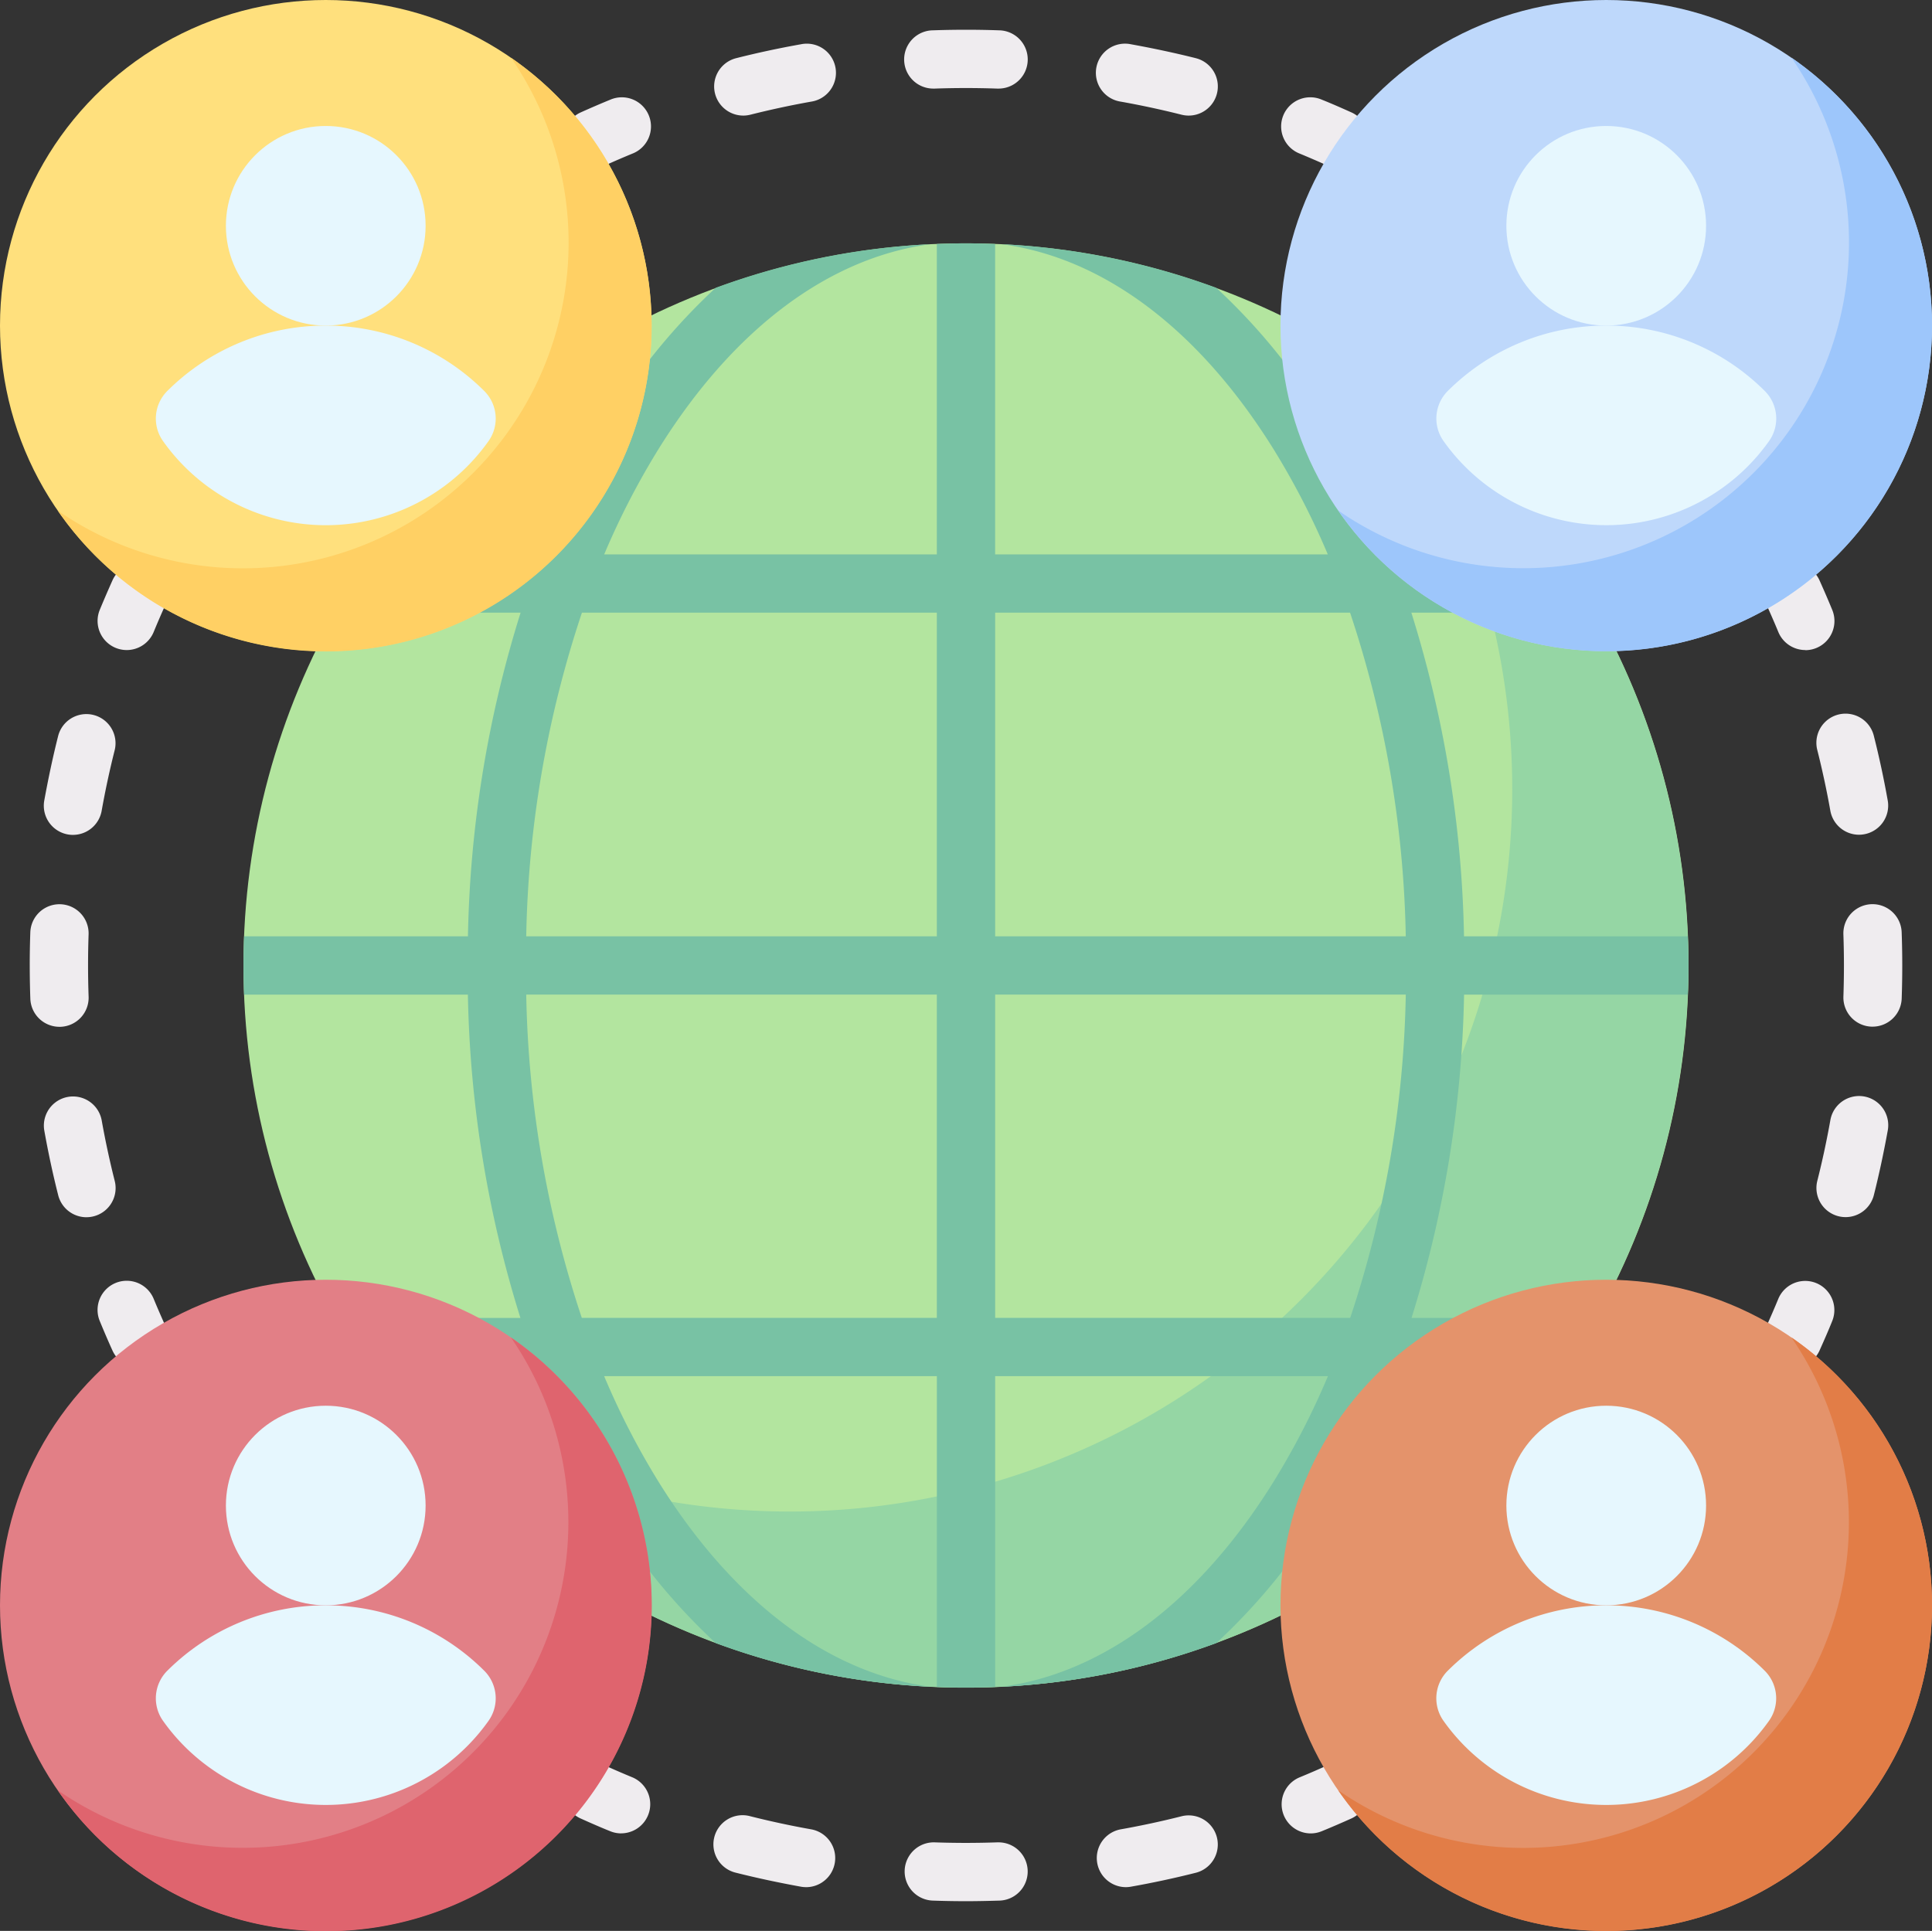 <svg xmlns="http://www.w3.org/2000/svg" width="98.155" height="98.111" viewBox="0 0 98.155 98.111"><rect x="0" y="0" width="98.155" height="98.111" fill="#333333" stroke="none"/><g transform="translate(0 -0.115)"><g transform="translate(12.369 12.479)"><ellipse cx="36.709" cy="36.692" rx="36.709" ry="36.692" fill="#b3e59f"/><path d="M150.4,99.33a36.7,36.7,0,0,1-51.136,51.113A36.7,36.7,0,1,0,150.4,99.33Z" transform="translate(-92.599 -92.673)" fill="#95d6a4"/></g><g transform="translate(28.631 89.684)"><g transform="translate(0 0)"><path d="M152.278,470.914a1.477,1.477,0,0,1-.563-.112c-.5-.2-1-.421-1.5-.645a1.481,1.481,0,1,1,1.22-2.7c.465.21.937.414,1.4.605a1.481,1.481,0,0,1-.564,2.85Z" transform="translate(-149.347 -467.327)" fill="#efecef"/></g><g transform="translate(7.647 2.67)"><path d="M202.036,485.613c-.558,0-1.126-.01-1.687-.03a1.48,1.48,0,1,1,.1-2.959c1.056.037,2.121.036,3.162,0h.053a1.48,1.48,0,0,1,.051,2.96C203.161,485.6,202.6,485.613,202.036,485.613Zm8.118-.713a1.481,1.481,0,0,1-.258-2.938c1.034-.184,2.073-.407,3.089-.664a1.48,1.48,0,1,1,.725,2.871c-1.084.274-2.193.512-3.3.708A1.494,1.494,0,0,1,210.153,484.9Zm-16.242,0a1.487,1.487,0,0,1-.261-.023c-1.1-.2-2.212-.435-3.295-.708a1.481,1.481,0,1,1,.725-2.871c1.015.256,2.055.48,3.089.664a1.481,1.481,0,0,1-.258,2.939Z" transform="translate(-189.236 -481.251)" fill="#efecef"/></g><g transform="translate(36.48)"><path d="M341.116,470.914a1.481,1.481,0,0,1-.564-2.85c.465-.191.937-.395,1.4-.605a1.481,1.481,0,1,1,1.219,2.7c-.5.224-1,.441-1.5.645A1.473,1.473,0,0,1,341.116,470.914Z" transform="translate(-339.634 -467.326)" fill="#efecef"/></g></g><g transform="translate(28.631 1.626)"><g transform="translate(0 3.444)"><path d="M150.829,29.548a1.481,1.481,0,0,1-.611-2.83c.5-.224,1-.441,1.5-.645a1.481,1.481,0,1,1,1.126,2.739c-.466.192-.938.395-1.4.605a1.477,1.477,0,0,1-.609.132Z" transform="translate(-149.347 -25.961)" fill="#efecef"/></g><g transform="translate(7.647)"><path d="M190.718,12.358a1.481,1.481,0,0,1-.362-2.916c1.083-.274,2.192-.512,3.295-.708a1.481,1.481,0,1,1,.52,2.915c-1.034.184-2.074.408-3.089.664A1.49,1.49,0,0,1,190.718,12.358Zm22.632,0a1.475,1.475,0,0,1-.364-.045c-1.016-.256-2.056-.48-3.089-.664a1.481,1.481,0,1,1,.519-2.915c1.1.2,2.211.434,3.3.708a1.481,1.481,0,0,1-.361,2.916ZM200.4,10.986a1.48,1.48,0,0,1-.051-2.96c1.124-.039,2.259-.039,3.369,0a1.48,1.48,0,0,1-.051,2.96h-.053c-1.041-.036-2.107-.037-3.162,0Z" transform="translate(-189.237 -7.996)" fill="#efecef"/></g><g transform="translate(36.48 3.444)"><path d="M342.565,29.549a1.473,1.473,0,0,1-.609-.132c-.466-.21-.938-.414-1.4-.605a1.481,1.481,0,1,1,1.126-2.739c.5.2,1,.421,1.5.645a1.481,1.481,0,0,1-.611,2.83Z" transform="translate(-339.634 -25.962)" fill="#efecef"/></g></g><g transform="translate(89.61 28.733)"><g transform="translate(0)"><path d="M469.531,153.805a1.482,1.482,0,0,1-1.371-.918c-.191-.465-.4-.937-.605-1.4a1.481,1.481,0,0,1,2.7-1.219c.224.5.441,1,.646,1.5a1.482,1.482,0,0,1-1.369,2.044Z" transform="translate(-467.423 -149.394)" fill="#efecef"/></g><g transform="translate(2.671 7.644)"><path d="M482.839,214.85a1.482,1.482,0,0,1-1.437-1.843c.257-1.016.48-2.055.664-3.088a1.481,1.481,0,0,1,2.917.519c-.2,1.1-.434,2.21-.708,3.294A1.482,1.482,0,0,1,482.839,214.85Zm1.371-9.678h-.053a1.481,1.481,0,0,1-1.429-1.531c.018-.521.027-1.052.027-1.577s-.009-1.057-.028-1.584a1.481,1.481,0,0,1,2.961-.1c.02.561.03,1.128.03,1.687s-.01,1.125-.029,1.681A1.481,1.481,0,0,1,484.21,205.172Zm-.689-9.751a1.482,1.482,0,0,1-1.457-1.221c-.184-1.034-.408-2.073-.664-3.088a1.481,1.481,0,0,1,2.872-.725c.274,1.083.512,2.191.708,3.293a1.481,1.481,0,0,1-1.2,1.717A1.517,1.517,0,0,1,483.521,195.421Z" transform="translate(-481.355 -189.269)" fill="#efecef"/></g><g transform="translate(0 36.464)"><path d="M468.9,344.008a1.482,1.482,0,0,1-1.349-2.09c.21-.465.414-.937.605-1.4a1.481,1.481,0,0,1,2.74,1.126c-.2.5-.421,1-.645,1.5A1.482,1.482,0,0,1,468.9,344.008Z" transform="translate(-467.423 -339.597)" fill="#efecef"/></g></g><g transform="translate(1.511 28.734)"><g transform="translate(3.446 36.463)"><path d="M27.965,344.008a1.481,1.481,0,0,1-1.351-.871c-.223-.492-.44-1-.646-1.5a1.481,1.481,0,0,1,2.74-1.127c.193.469.4.941.605,1.4a1.481,1.481,0,0,1-1.349,2.091Z" transform="translate(-25.857 -339.597)" fill="#efecef"/></g><g transform="translate(0 7.649)"><path d="M10.764,214.876a1.482,1.482,0,0,1-1.435-1.118c-.274-1.084-.512-2.192-.708-3.294a1.481,1.481,0,0,1,2.916-.519c.184,1.032.407,2.071.664,3.087a1.482,1.482,0,0,1-1.437,1.843ZM9.392,205.2a1.481,1.481,0,0,1-1.479-1.429c-.02-.557-.029-1.125-.03-1.687s.01-1.125.029-1.681a1.481,1.481,0,0,1,2.961.1c-.018.522-.027,1.053-.027,1.578s.009,1.06.028,1.583A1.481,1.481,0,0,1,9.444,205.2Zm.688-9.751a1.483,1.483,0,0,1-1.46-1.74c.2-1.1.434-2.209.708-3.294a1.481,1.481,0,0,1,2.872.724c-.257,1.017-.48,2.056-.664,3.088A1.481,1.481,0,0,1,10.08,195.448Z" transform="translate(-7.883 -189.295)" fill="#efecef"/></g><g transform="translate(3.446)"><path d="M27.339,153.808a1.481,1.481,0,0,1-1.369-2.044c.206-.5.423-1,.646-1.5a1.481,1.481,0,0,1,2.7,1.22c-.209.461-.412.933-.605,1.4A1.482,1.482,0,0,1,27.339,153.808Z" transform="translate(-25.858 -149.397)" fill="#efecef"/></g></g><path d="M123.86,83.373h4.822a1.481,1.481,0,1,0,0-2.961h-5.876a42.514,42.514,0,0,0-3.461-6.944,31.064,31.064,0,0,0-5.4-6.6,36.569,36.569,0,0,0-10.9-2.217c5.164.691,10,4.313,13.787,10.381a38.908,38.908,0,0,1,2.777,5.379h-16.9V64.639c-.492-.02-.985-.032-1.481-.032s-.99.013-1.481.032V80.412h-16.9a38.932,38.932,0,0,1,2.777-5.379c3.782-6.068,8.623-9.691,13.787-10.381a36.576,36.576,0,0,0-10.9,2.216,31.073,31.073,0,0,0-5.4,6.6,42.53,42.53,0,0,0-3.461,6.944H73.9a1.481,1.481,0,1,0,0,2.961h4.7a58.522,58.522,0,0,0-2.675,16.446H64.552c-.02.491-.032.984-.032,1.481s.013.989.032,1.481h11.37a58.525,58.525,0,0,0,2.669,16.428h-4.6a1.481,1.481,0,1,0,0,2.961h5.657a42.53,42.53,0,0,0,3.468,6.962,31.069,31.069,0,0,0,5.4,6.6,36.568,36.568,0,0,0,10.9,2.216c-5.164-.691-10-4.313-13.787-10.381a38.939,38.939,0,0,1-2.784-5.4H99.748v15.79c.492.02.985.032,1.481.032s.99-.013,1.481-.032v-15.79h16.906a38.927,38.927,0,0,1-2.784,5.4c-3.782,6.068-8.623,9.691-13.787,10.381a36.57,36.57,0,0,0,10.9-2.217,31.074,31.074,0,0,0,5.4-6.6,42.521,42.521,0,0,0,3.468-6.962h5.475a1.481,1.481,0,1,0,0-2.961h-4.424a58.538,58.538,0,0,0,2.669-16.428H137.9c.02-.491.032-.984.032-1.481s-.013-.989-.032-1.481h-11.37a58.522,58.522,0,0,0-2.675-16.445ZM99.747,119.207H81.71a55.032,55.032,0,0,1-2.824-16.428H99.747v16.428Zm0-19.389H78.886a55.022,55.022,0,0,1,2.83-16.446H99.747Zm21,19.389H102.71V102.779h20.862a55.032,55.032,0,0,1-2.824,16.428ZM102.71,99.818V83.373h18.031a55.021,55.021,0,0,1,2.83,16.446Z" transform="translate(-52.151 -52.128)" fill="#78c2a4"/><g transform="translate(65.054 0.115)"><ellipse cx="16.551" cy="16.543" rx="16.551" ry="16.543" transform="translate(0 0)" fill="#bed8fb"/><path d="M377.659,15.4a16.548,16.548,0,0,1-23.024,23.014,16.548,16.548,0,1,0,23.024-23.014Z" transform="translate(-351.702 -12.474)" fill="#9dc6fb"/><g transform="translate(7.917 6.401)"><ellipse cx="5.073" cy="5.071" rx="5.073" ry="5.071" transform="translate(3.56)" fill="#e6f7fe"/><path d="M389.268,86.407a11.379,11.379,0,0,0-8.042,3.314A1.979,1.979,0,0,0,381,92.272a10.136,10.136,0,0,0,16.542,0,1.979,1.979,0,0,0-.229-2.552A11.38,11.38,0,0,0,389.268,86.407Z" transform="translate(-380.634 -76.265)" fill="#e6f7fe"/></g></g><g transform="translate(0 65.14)"><ellipse cx="16.551" cy="16.543" rx="16.551" ry="16.543" fill="#e27f86"/><path d="M38.321,354.59A16.548,16.548,0,0,1,15.3,377.6,16.548,16.548,0,1,0,38.321,354.59Z" transform="translate(-12.364 -351.659)" fill="#df646e"/><g transform="translate(7.917 6.401)"><ellipse cx="5.073" cy="5.071" rx="5.073" ry="5.071" transform="translate(3.56)" fill="#e6f7fe"/><path d="M49.93,425.592a11.379,11.379,0,0,0-8.042,3.314,1.979,1.979,0,0,0-.229,2.552,10.136,10.136,0,0,0,16.542,0,1.979,1.979,0,0,0-.229-2.552A11.38,11.38,0,0,0,49.93,425.592Z" transform="translate(-41.296 -415.45)" fill="#e6f7fe"/></g></g><g transform="translate(65.054 65.14)"><ellipse cx="16.551" cy="16.543" rx="16.551" ry="16.543" fill="#e4936b"/><path d="M377.659,354.59A16.548,16.548,0,0,1,354.635,377.6a16.548,16.548,0,1,0,23.024-23.014Z" transform="translate(-351.702 -351.659)" fill="#e27d47"/><g transform="translate(7.917 6.401)"><ellipse cx="5.073" cy="5.071" rx="5.073" ry="5.071" transform="translate(3.56)" fill="#e6f7fe"/><path d="M389.268,425.592a11.379,11.379,0,0,0-8.042,3.314,1.979,1.979,0,0,0-.229,2.552,10.136,10.136,0,0,0,16.542,0,1.979,1.979,0,0,0-.229-2.552A11.38,11.38,0,0,0,389.268,425.592Z" transform="translate(-380.634 -415.45)" fill="#e6f7fe"/></g></g><g transform="translate(0 0.115)"><ellipse cx="16.551" cy="16.543" rx="16.551" ry="16.543" transform="translate(0 0)" fill="#ffe07d"/><path d="M38.321,15.4A16.548,16.548,0,0,1,15.3,38.419,16.548,16.548,0,1,0,38.321,15.405Z" transform="translate(-12.364 -12.474)" fill="#ffd064"/><g transform="translate(7.917 6.401)"><ellipse cx="5.073" cy="5.071" rx="5.073" ry="5.071" transform="translate(3.56)" fill="#e6f7fe"/><path d="M49.93,86.407a11.379,11.379,0,0,0-8.042,3.314,1.979,1.979,0,0,0-.229,2.552,10.136,10.136,0,0,0,16.542,0,1.979,1.979,0,0,0-.229-2.552A11.38,11.38,0,0,0,49.93,86.407Z" transform="translate(-41.296 -76.265)" fill="#e6f7fe"/></g></g></g></svg>